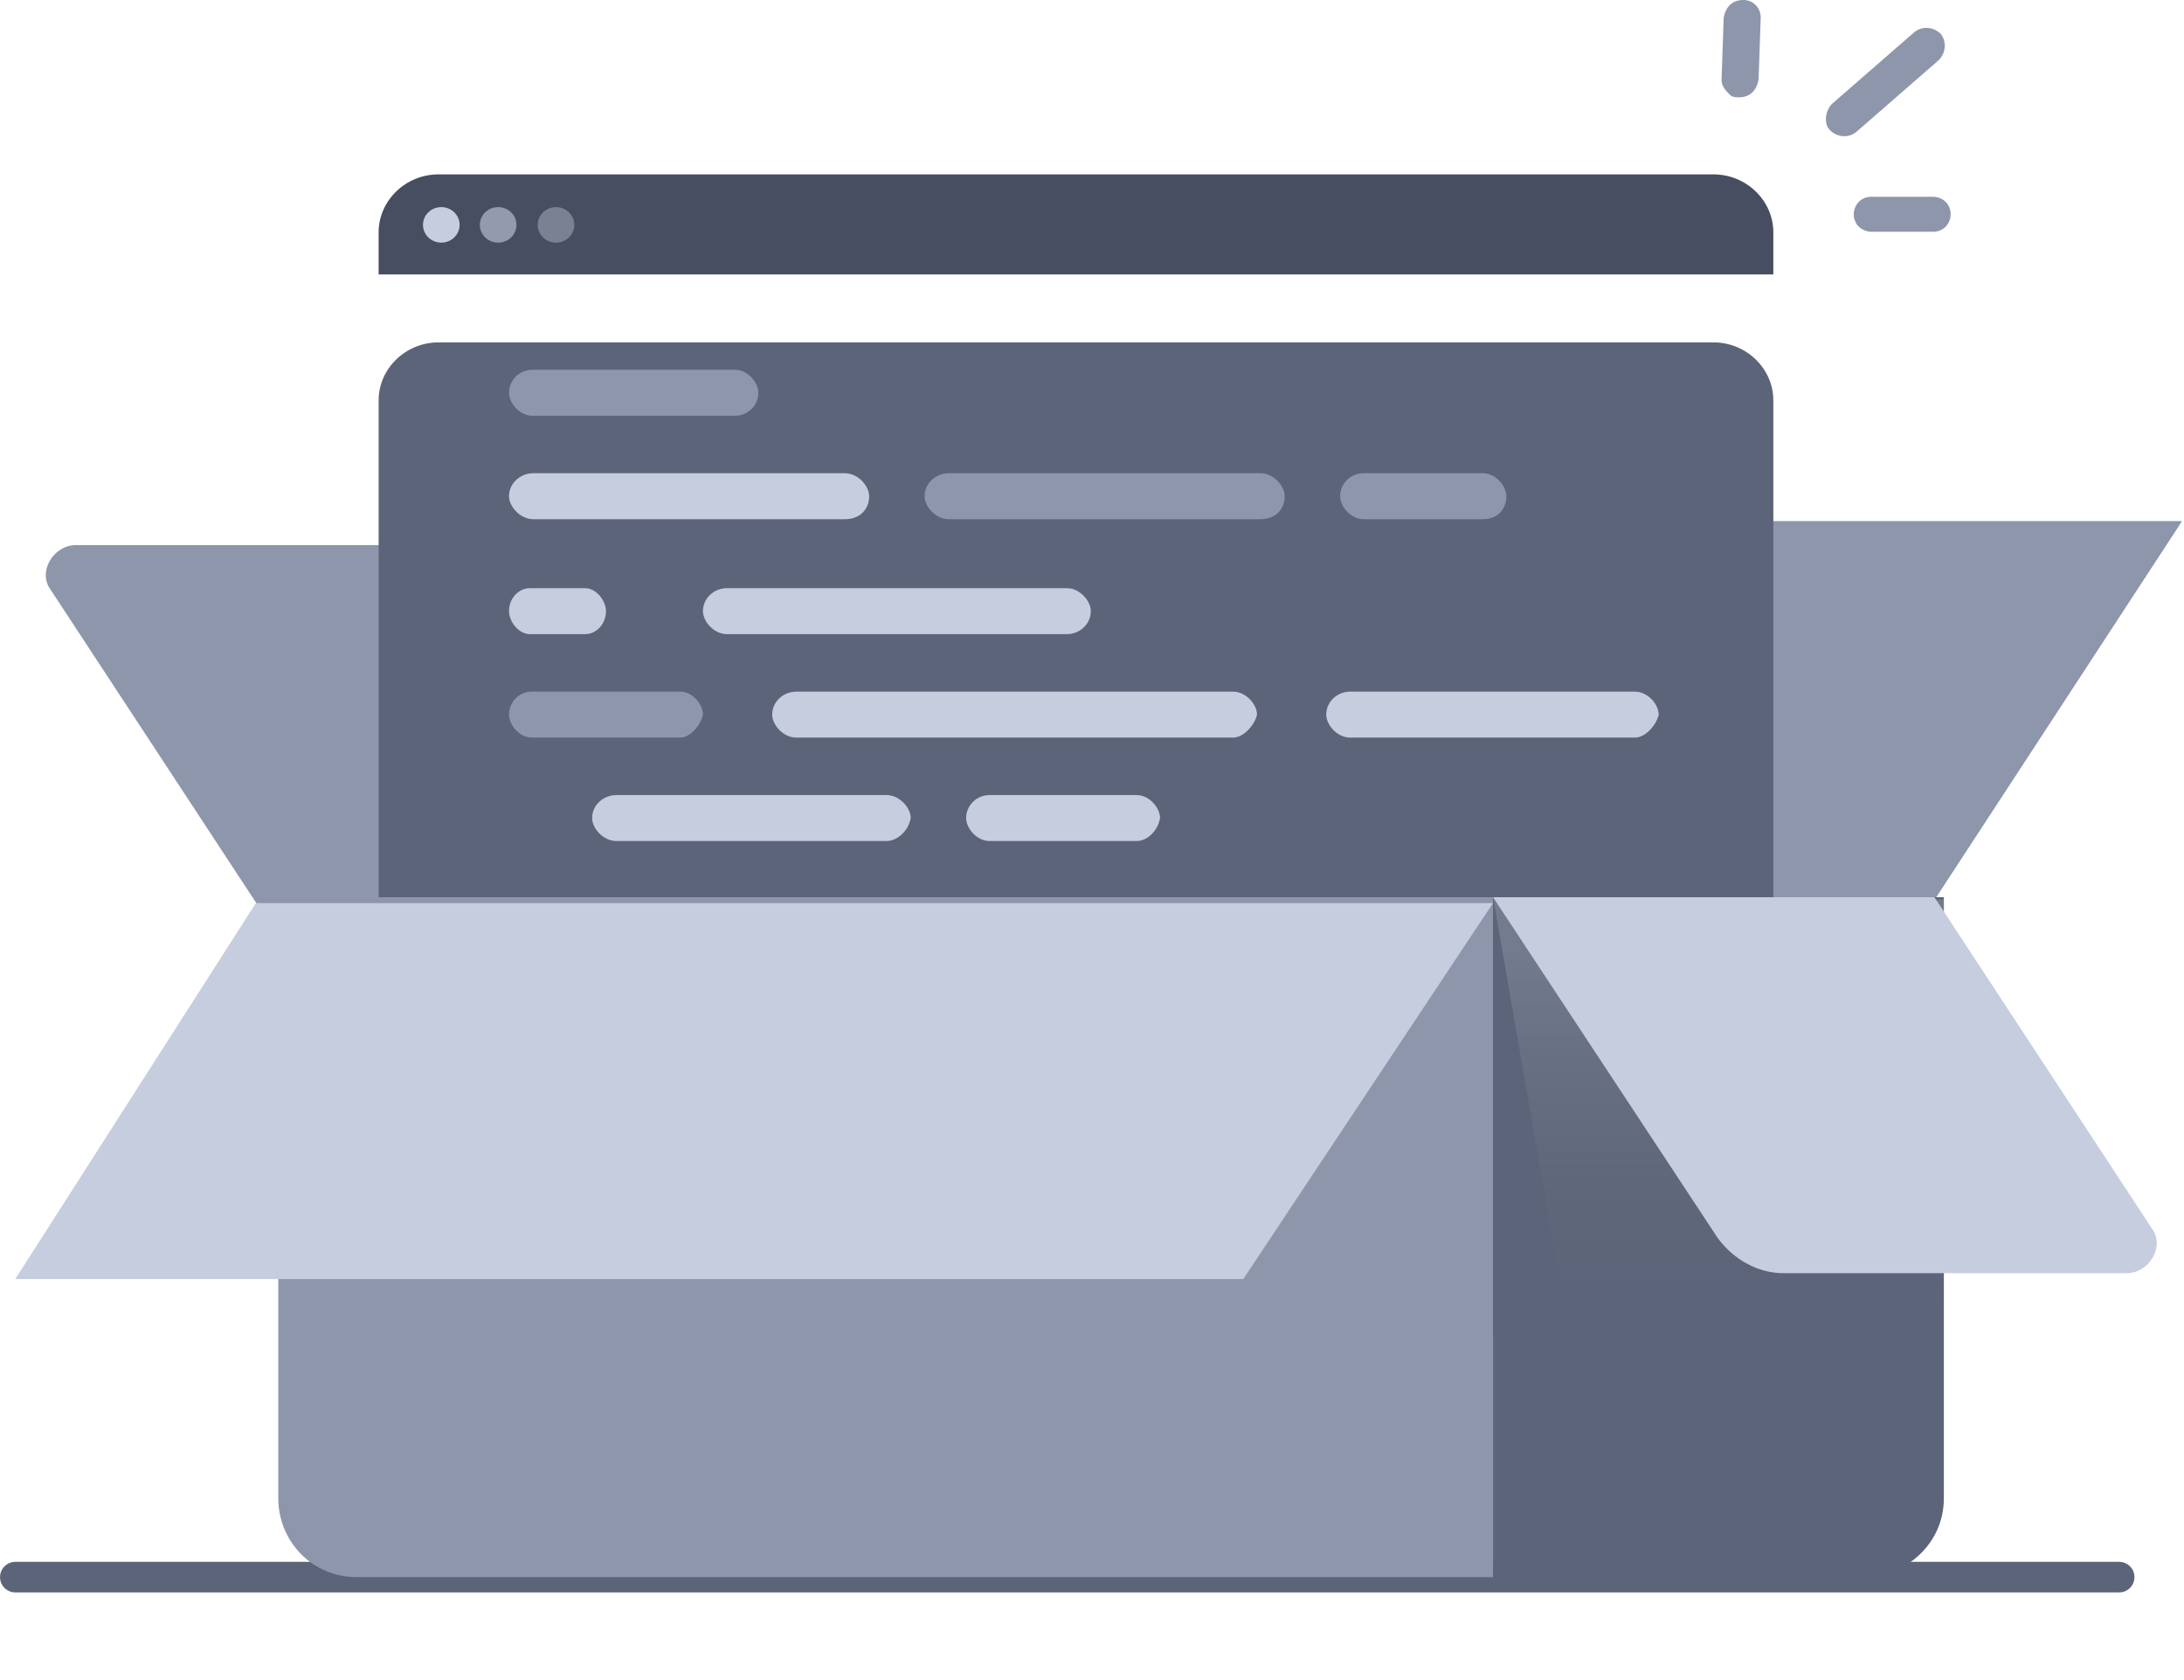 <svg width="143" height="110" viewBox="0 0 143 110" fill="none" xmlns="http://www.w3.org/2000/svg">
<path d="M28.001 59.565H27.299C26.771 59.565 26.42 59.401 26.42 59.154C26.42 58.908 26.771 58.744 27.299 58.744H28.001C28.528 58.744 28.88 58.908 28.88 59.154C28.88 59.401 28.528 59.565 28.001 59.565Z" fill="#8E96AB"/>
<path d="M28.001 62.847H27.299C26.771 62.847 26.42 62.683 26.42 62.437C26.42 62.191 26.771 62.026 27.299 62.026H28.001C28.528 62.026 28.88 62.191 28.88 62.437C28.88 62.683 28.528 62.847 28.001 62.847Z" fill="#8E96AB"/>
<path d="M28.001 66.129H27.299C26.771 66.129 26.42 65.965 26.42 65.719C26.42 65.473 26.771 65.309 27.299 65.309H28.001C28.528 65.309 28.88 65.473 28.88 65.719C28.88 65.965 28.528 66.129 28.001 66.129Z" fill="#8E96AB"/>
<path d="M28.001 69.411H27.299C26.771 69.411 26.42 69.247 26.42 69.001C26.42 68.755 26.771 68.591 27.299 68.591H28.001C28.528 68.591 28.88 68.755 28.88 69.001C28.88 69.247 28.528 69.411 28.001 69.411Z" fill="#8E96AB"/>
<path d="M60.079 59.565H48.521C48.053 59.565 47.74 59.401 47.74 59.154C47.74 58.908 48.053 58.744 48.521 58.744H60.079C60.547 58.744 60.86 58.908 60.86 59.154C60.86 59.401 60.547 59.565 60.079 59.565Z" fill="#C6CDDF"/>
<path d="M84.704 69.411H48.495C48.042 69.411 47.74 69.247 47.74 69.001C47.74 68.755 48.042 68.591 48.495 68.591H84.704C85.157 68.591 85.459 68.755 85.459 69.001C85.459 69.247 85.157 69.411 84.704 69.411Z" fill="#8E96AB"/>
<path d="M60.124 62.847H44.377C43.935 62.847 43.641 62.683 43.641 62.437C43.641 62.191 43.935 62.026 44.377 62.026H60.124C60.566 62.026 60.86 62.191 60.86 62.437C60.86 62.683 60.566 62.847 60.124 62.847Z" fill="#8E96AB"/>
<path d="M72.425 66.129H44.375C43.934 66.129 43.641 65.965 43.641 65.719C43.641 65.473 43.934 65.309 44.375 65.309H72.425C72.866 65.309 73.159 65.473 73.159 65.719C73.013 65.965 72.719 66.129 72.425 66.129Z" fill="#8E96AB"/>
<path d="M84.659 66.129H73.957C73.478 66.129 73.158 65.965 73.158 65.719C73.158 65.473 73.478 65.309 73.957 65.309H84.659C85.138 65.309 85.458 65.473 85.458 65.719C85.458 65.965 85.138 66.129 84.659 66.129Z" fill="#C6CDDF"/>
<path d="M91.242 66.129H87.053C86.588 66.129 86.277 65.965 86.277 65.719C86.277 65.473 86.588 65.309 87.053 65.309H91.242C91.707 65.309 92.017 65.473 92.017 65.719C92.017 65.965 91.707 66.129 91.242 66.129Z" fill="#8E96AB"/>
<path d="M1.002 103.26H138.756" stroke="#5C6479" stroke-width="2" stroke-miterlimit="10" stroke-linecap="round" stroke-linejoin="round"/>
<path d="M46.92 58.744L62.565 34.128H142.856L126.768 58.744H46.92Z" fill="#8E96AB"/>
<path d="M46.92 58.744L62.565 34.128H142.856L126.768 58.744H46.92Z" fill="#8E96AB"/>
<path d="M17.557 60.307H46.457L31.782 38.049C30.734 36.575 29.087 35.69 27.44 35.69H4.978C3.481 35.69 2.433 37.459 3.331 38.638L17.557 60.307Z" fill="#8E96AB"/>
<g filter="url(#filter0_d_316_5920)">
<path d="M116.111 15.213V72.736C116.111 74.817 114.344 76.531 112.198 76.531H28.705C26.558 76.531 24.791 74.817 24.791 72.736V15.213C24.791 13.132 26.558 11.418 28.705 11.418H112.198C114.344 11.418 116.111 13.132 116.111 15.213Z" fill="#5C6479"/>
</g>
<path d="M116.111 15.213V17.968H24.791V15.213C24.791 13.132 26.558 11.418 28.705 11.418H112.198C114.344 11.418 116.111 13.132 116.111 15.213Z" fill="#474E61"/>
<path d="M119.811 8.516C120.238 8.945 120.951 9.088 121.521 8.659L126.937 3.941C127.365 3.512 127.507 2.797 127.08 2.225C126.652 1.796 125.94 1.653 125.369 2.082L119.953 6.8C119.526 7.229 119.383 8.087 119.811 8.516Z" fill="#8E96AB"/>
<path d="M121.521 14.601C121.663 14.887 122.091 15.173 122.518 15.173H126.58C127.293 15.173 127.721 14.601 127.721 14.03C127.721 13.315 127.151 12.886 126.58 12.886H122.518C121.806 12.886 121.378 13.458 121.378 14.03C121.378 14.172 121.378 14.315 121.521 14.601Z" fill="#8E96AB"/>
<path d="M113.29 6.228C113.432 6.371 113.717 6.371 113.86 6.371C114.573 6.371 115 5.942 115.143 5.228L115.285 1.144C115.285 0.572 114.858 0 114.145 0C113.432 0 113.005 0.429 112.862 1.144L112.72 5.228C112.72 5.656 113.005 5.942 113.29 6.228Z" fill="#8E96AB"/>
<path d="M28.895 15.886C29.557 15.886 30.094 15.366 30.094 14.723C30.094 14.081 29.557 13.56 28.895 13.56C28.232 13.56 27.695 14.081 27.695 14.723C27.695 15.366 28.232 15.886 28.895 15.886Z" fill="#C6CDDF"/>
<path opacity="0.6" d="M32.617 15.886C33.28 15.886 33.817 15.366 33.817 14.723C33.817 14.081 33.28 13.56 32.617 13.56C31.955 13.56 31.418 14.081 31.418 14.723C31.418 15.366 31.955 15.886 32.617 15.886Z" fill="#C6CDDF"/>
<path opacity="0.4" d="M36.404 15.886C37.067 15.886 37.604 15.366 37.604 14.723C37.604 14.081 37.067 13.56 36.404 13.56C35.742 13.56 35.205 14.081 35.205 14.723C35.205 15.366 35.742 15.886 36.404 15.886Z" fill="#C6CDDF"/>
<path d="M48.132 27.221H34.85C34.02 27.221 33.328 26.385 33.328 25.716C33.328 24.88 34.02 24.211 34.85 24.211H48.132C48.962 24.211 49.654 25.047 49.654 25.716C49.654 26.552 48.962 27.221 48.132 27.221Z" fill="#8E96AB"/>
<path d="M44.54 48.293H34.814C34.004 48.293 33.328 47.457 33.328 46.788C33.328 45.952 34.004 45.283 34.814 45.283H44.54C45.35 45.283 46.026 46.119 46.026 46.788C45.891 47.457 45.215 48.293 44.54 48.293Z" fill="#8E96AB"/>
<path d="M107.043 48.293H88.4C87.548 48.293 86.838 47.457 86.838 46.788C86.838 45.952 87.548 45.283 88.4 45.283H107.043C107.895 45.283 108.605 46.119 108.605 46.788C108.463 47.457 107.753 48.293 107.043 48.293Z" fill="#C6CDDF"/>
<path d="M80.726 48.293H52.139C51.278 48.293 50.56 47.457 50.56 46.788C50.56 45.952 51.278 45.283 52.139 45.283H80.726C81.587 45.283 82.304 46.119 82.304 46.788C82.161 47.457 81.444 48.293 80.726 48.293Z" fill="#C6CDDF"/>
<path d="M58.036 55.066H40.363C39.494 55.066 38.77 54.229 38.77 53.56C38.77 52.724 39.494 52.055 40.363 52.055H58.036C58.906 52.055 59.63 52.892 59.63 53.56C59.485 54.397 58.761 55.066 58.036 55.066Z" fill="#C6CDDF"/>
<path d="M74.42 55.066H64.793C63.956 55.066 63.258 54.229 63.258 53.56C63.258 52.724 63.956 52.055 64.793 52.055H74.42C75.257 52.055 75.955 52.892 75.955 53.56C75.816 54.397 75.118 55.066 74.42 55.066Z" fill="#C6CDDF"/>
<path d="M55.318 62.591H34.919C34.051 62.591 33.328 61.755 33.328 61.086C33.328 60.25 34.051 59.581 34.919 59.581H55.318C56.186 59.581 56.909 60.417 56.909 61.086C56.909 61.922 56.331 62.591 55.318 62.591Z" fill="#8E96AB"/>
<path d="M69.889 62.591H62.069C61.233 62.591 60.537 61.755 60.537 61.086C60.537 60.25 61.233 59.581 62.069 59.581H69.889C70.725 59.581 71.421 60.417 71.421 61.086C71.421 61.922 70.864 62.591 69.889 62.591Z" fill="#C6CDDF"/>
<path d="M43.537 69.364H34.91C34.047 69.364 33.328 68.528 33.328 67.859C33.328 67.023 34.047 66.354 34.91 66.354H43.537C44.4 66.354 45.119 67.19 45.119 67.859C45.119 68.695 44.544 69.364 43.537 69.364Z" fill="#C6CDDF"/>
<path d="M50.949 69.364H49.265C48.488 69.364 47.84 68.528 47.84 67.859C47.84 67.023 48.488 66.354 49.265 66.354H50.949C51.727 66.354 52.375 67.19 52.375 67.859C52.375 68.695 51.727 69.364 50.949 69.364Z" fill="#C6CDDF"/>
<path d="M38.308 41.52H34.697C33.951 41.52 33.328 40.684 33.328 40.015C33.328 39.179 33.951 38.51 34.697 38.51H38.308C39.054 38.51 39.677 39.346 39.677 40.015C39.677 40.851 39.054 41.52 38.308 41.52Z" fill="#C6CDDF"/>
<path d="M69.855 41.52H47.594C46.74 41.52 46.027 40.684 46.027 40.015C46.027 39.179 46.74 38.51 47.594 38.51H69.855C70.71 38.51 71.422 39.346 71.422 40.015C71.422 40.851 70.71 41.52 69.855 41.52Z" fill="#C6CDDF"/>
<path d="M55.318 33.994H34.919C34.051 33.994 33.328 33.158 33.328 32.489C33.328 31.653 34.051 30.984 34.919 30.984H55.318C56.186 30.984 56.909 31.82 56.909 32.489C56.909 33.325 56.331 33.994 55.318 33.994Z" fill="#C6CDDF"/>
<path d="M82.527 33.994H62.129C61.261 33.994 60.537 33.158 60.537 32.489C60.537 31.653 61.261 30.984 62.129 30.984H82.527C83.395 30.984 84.118 31.82 84.118 32.489C84.118 33.325 83.54 33.994 82.527 33.994Z" fill="#8E96AB"/>
<path d="M97.098 33.994H89.278C88.442 33.994 87.746 33.158 87.746 32.489C87.746 31.653 88.442 30.984 89.278 30.984H97.098C97.933 30.984 98.63 31.82 98.63 32.489C98.63 33.325 98.073 33.994 97.098 33.994Z" fill="#8E96AB"/>
<path d="M97.757 58.744V103.26H23.357C20.422 103.26 18.221 100.899 18.221 98.097V58.744H97.757Z" fill="#8E96AB"/>
<path d="M127.277 58.744V98.097C127.277 101.047 124.829 103.26 121.923 103.26H97.758V58.744H127.277Z" fill="#5C6479"/>
<path opacity="0.3" d="M127.277 58.888V86.643H105.752C103.754 86.643 102.37 85.349 102.063 83.479L97.758 58.744L127.277 58.888Z" fill="url(#paint0_linear_316_5920)"/>
<path d="M126.658 58.744H97.758L112.433 81.002C113.481 82.477 115.128 83.361 116.775 83.361H139.236C140.734 83.361 141.782 81.592 140.884 80.413L126.658 58.744Z" fill="#C6CDDF"/>
<path d="M1 83.744L16.754 59.128H97.756L81.407 83.744H1Z" fill="#C6CDDF"/>
<defs>
<filter id="filter0_d_316_5920" x="2.791" y="0.418" width="135.32" height="109.112" filterUnits="userSpaceOnUse" color-interpolation-filters="sRGB">
<feFlood flood-opacity="0" result="BackgroundImageFix"/>
<feColorMatrix in="SourceAlpha" type="matrix" values="0 0 0 0 0 0 0 0 0 0 0 0 0 0 0 0 0 0 127 0" result="hardAlpha"/>
<feOffset dy="11"/>
<feGaussianBlur stdDeviation="11"/>
<feColorMatrix type="matrix" values="0 0 0 0 0 0 0 0 0 0 0 0 0 0 0 0 0 0 0.27 0"/>
<feBlend mode="normal" in2="BackgroundImageFix" result="effect1_dropShadow_316_5920"/>
<feBlend mode="normal" in="SourceGraphic" in2="effect1_dropShadow_316_5920" result="shape"/>
</filter>
<linearGradient id="paint0_linear_316_5920" x1="112.524" y1="87.216" x2="112.524" y2="61.803" gradientUnits="userSpaceOnUse">
<stop offset="0.003" stop-color="#606673" stop-opacity="0"/>
<stop offset="1" stop-color="#AAB2C5"/>
</linearGradient>
</defs>
</svg>
